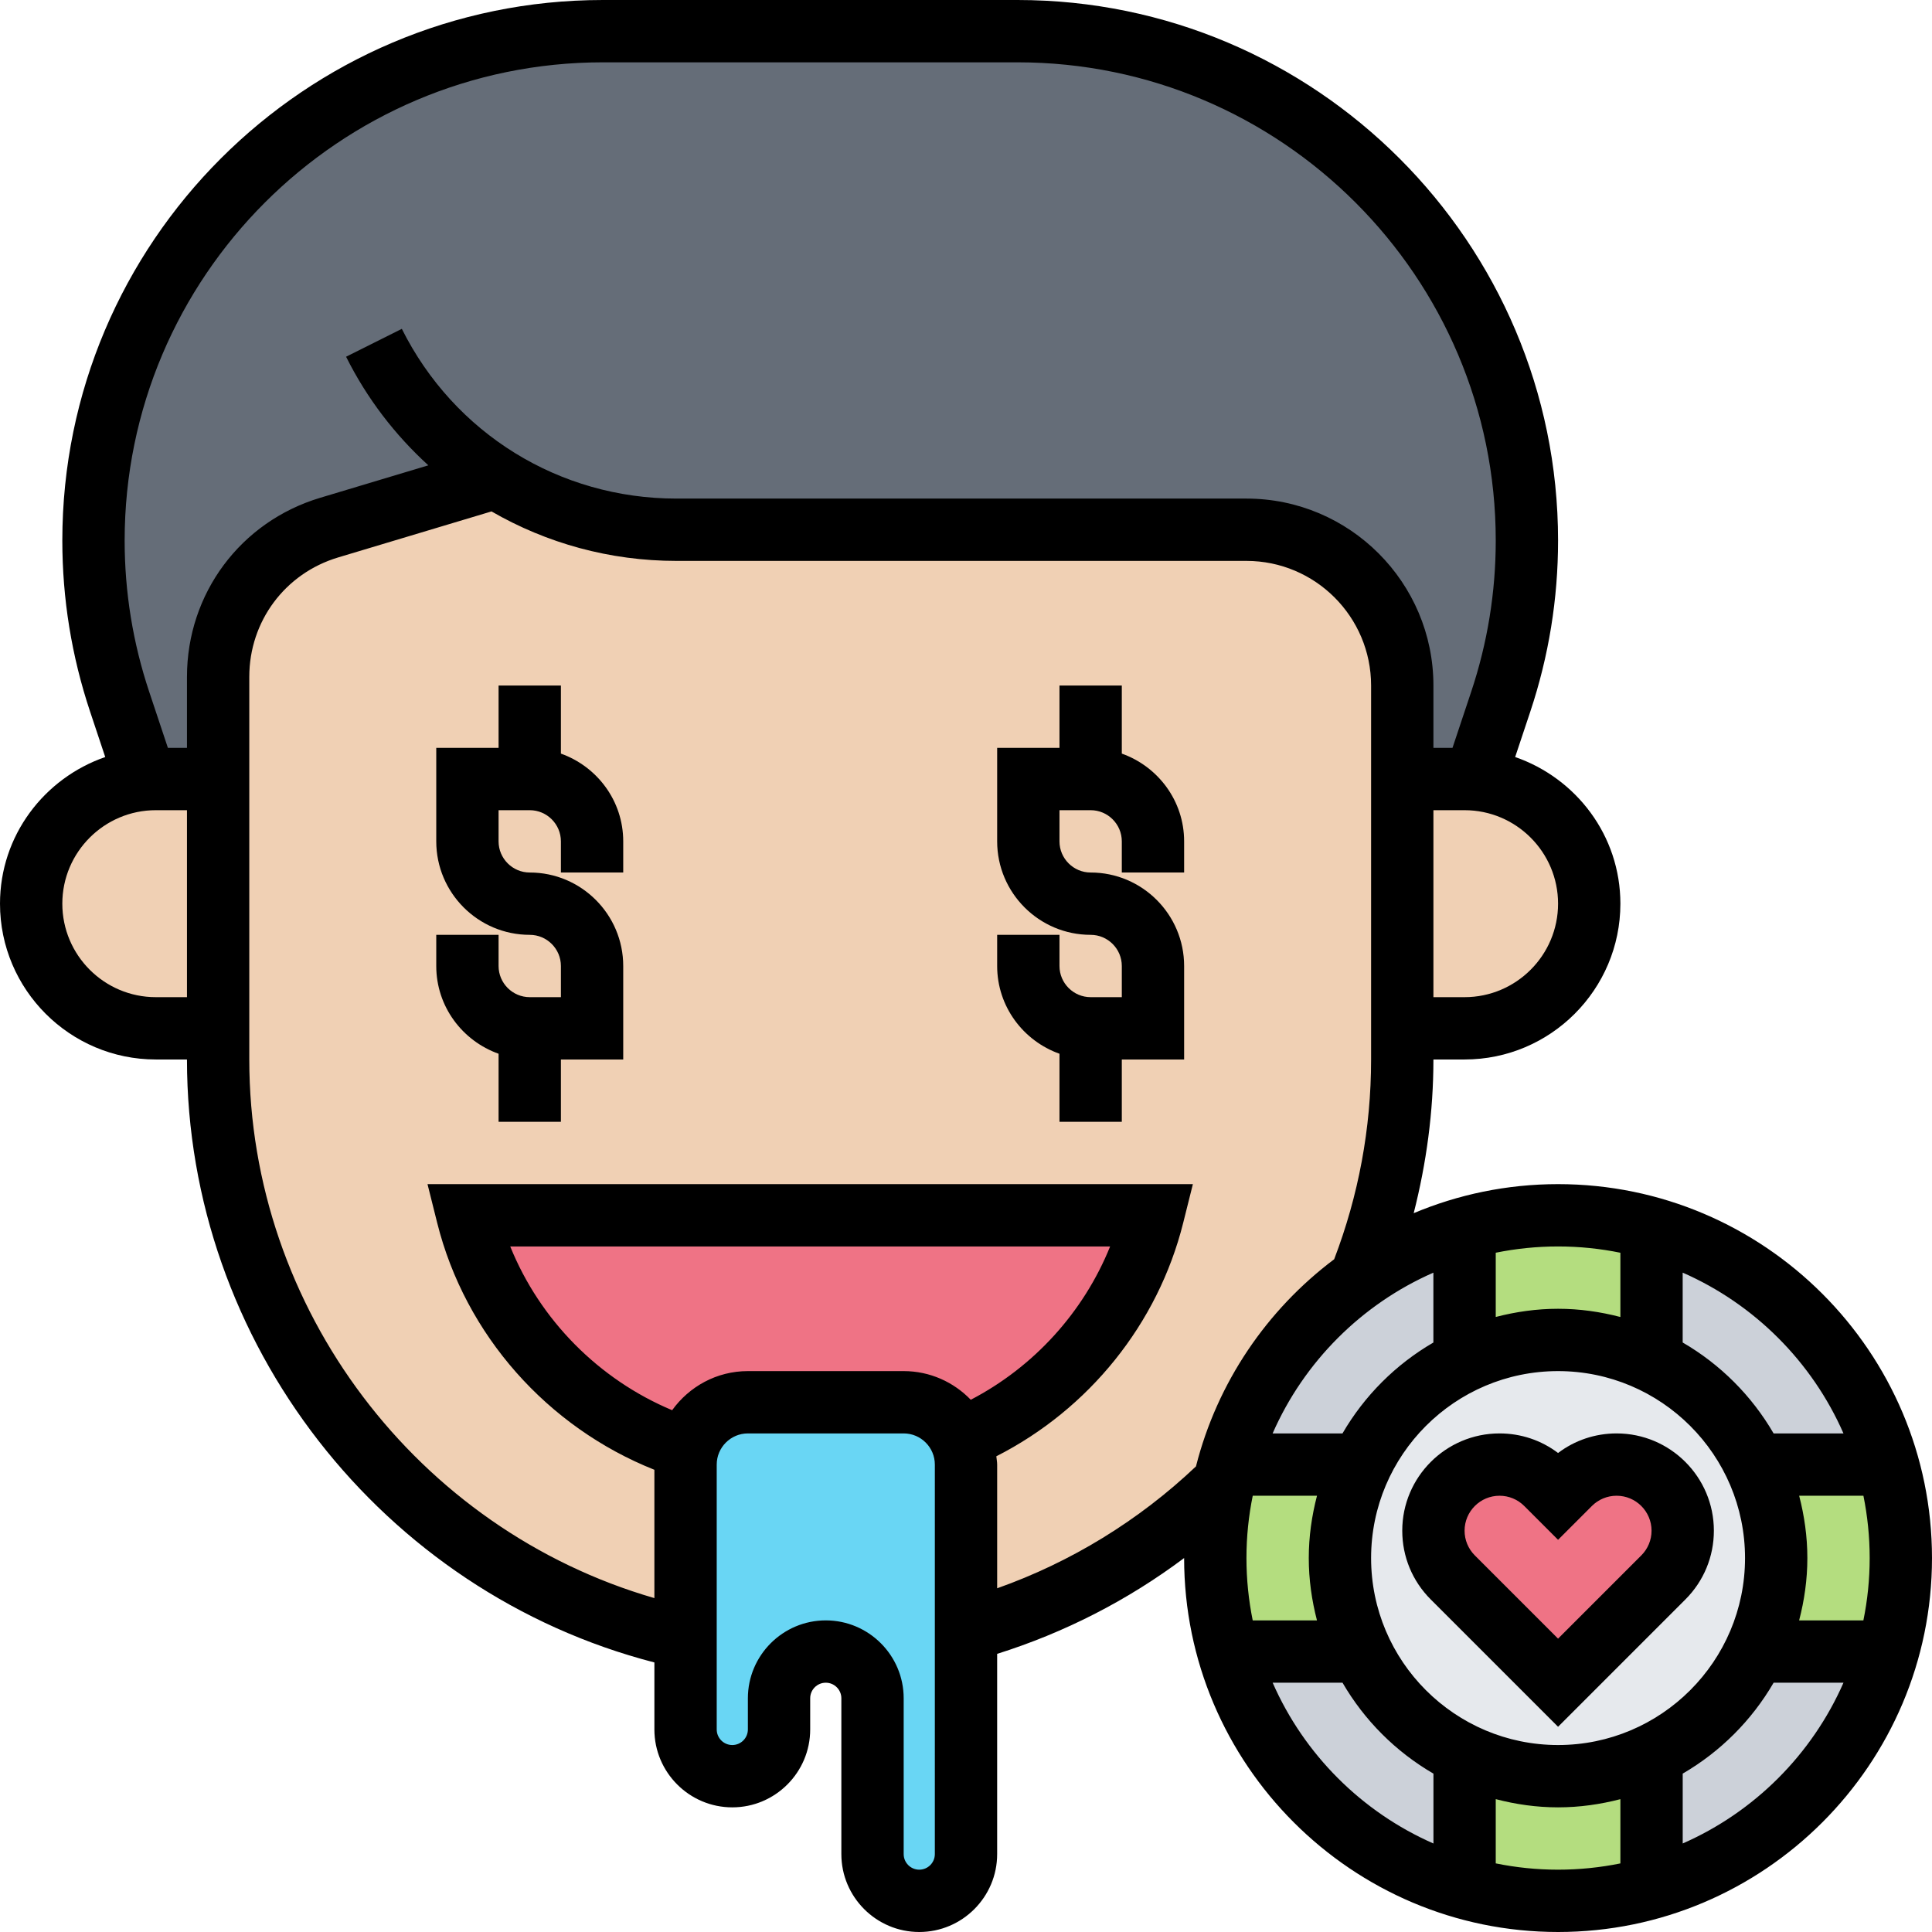 <svg id="_x33_0" enable-background="new 0 0 62 62" height="512" viewBox="0 0 62 62" width="512" xmlns="http://www.w3.org/2000/svg"><g><g><g><path d="m15.92 15.33-5.36 1.6c-2.11.64-3.56 2.58-3.56 4.79v3.28h-2c-.11 0-.22 0-.33.02v-.01l-.83-2.49c-.56-1.67-.84-3.42-.84-5.17 0-4.51 1.83-8.6 4.79-11.56s7.05-4.79 11.56-4.79h13.3c9.03 0 16.35 7.32 16.35 16.35 0 1.75-.28 3.5-.84 5.17l-.83 2.49v.01c-.11-.02-.22-.02-.33-.02h-2v-3c0-2.76-2.24-5-5-5h-18.29c-2.09 0-4.09-.6-5.79-1.67z" fill="#656d78"/></g><g><path d="m47.33 25.02c2.06.16 3.67 1.88 3.67 3.98 0 1.1-.45 2.1-1.17 2.83-.73.72-1.73 1.17-2.83 1.17h-2v-8h2c.11 0 .22 0 .33.02z" fill="#f0d0b4"/></g><g><path d="m7 25v8h-2c-1.1 0-2.1-.45-2.83-1.17-.72-.73-1.17-1.73-1.17-2.83 0-2.1 1.61-3.82 3.67-3.98.11-.02.22-.02.33-.02z" fill="#f0d0b4"/></g><g><path d="m37 39h-22c.91 3.63 3.64 6.43 7.06 7.51-.04.15-.06.32-.06.49v5.58c-8.57-1.84-15-9.46-15-18.58v-1-8-3.28c0-2.21 1.45-4.15 3.56-4.79l5.36-1.6c1.7 1.07 3.7 1.67 5.79 1.67h18.29c2.76 0 5 2.24 5 5v3 8 1c0 2.46-.47 4.82-1.32 6.98l.01.01c-2.05 1.43-3.58 3.54-4.27 6.01-.06.2-.11.4-.16.61-2.27 2.21-5.1 3.87-8.26 4.73v-5.34c0-.29-.06-.57-.18-.82 1.5-.62 2.84-1.59 3.91-2.82 1.06-1.22 1.85-2.7 2.27-4.36z" fill="#f0d0b4"/></g><g><path d="m15 39h22c-.42 1.66-1.21 3.14-2.27 4.36-1.07 1.23-2.41 2.2-3.91 2.82-.31-.69-1.01-1.18-1.82-1.18h-5c-.93 0-1.72.64-1.94 1.51-3.42-1.08-6.15-3.88-7.06-7.51z" fill="#ef7385"/></g><g><path d="m31 52.34v7.16c0 .83-.67 1.5-1.5 1.5s-1.5-.67-1.5-1.5v-5c0-.83-.67-1.5-1.5-1.5s-1.5.67-1.5 1.5v1c0 .83-.67 1.5-1.5 1.5s-1.5-.67-1.5-1.5v-2.92-5.58c0-.17.02-.34.06-.49.22-.87 1.01-1.51 1.94-1.51h5c.81 0 1.51.49 1.82 1.18.12.25.18.53.18.82z" fill="#69d6f4"/></g><g><path d="m60.58 47h-4.25-.01c-.68-1.46-1.86-2.64-3.32-3.32v-.01-4.25c3.67 1.03 6.55 3.91 7.58 7.58z" fill="#ccd1d9"/></g><g><path d="m56.33 53h4.25c-1.03 3.67-3.91 6.55-7.58 7.58v-4.25-.01c1.46-.68 2.64-1.86 3.32-3.32z" fill="#ccd1d9"/></g><g><path d="m47 56.33v4.25c-3.67-1.03-6.55-3.91-7.58-7.58h4.25.01c.68 1.46 1.86 2.64 3.32 3.32z" fill="#ccd1d9"/></g><g><path d="m47 43.67v.01c-1.46.68-2.64 1.86-3.32 3.32h-.01-4.25c.69-2.47 2.22-4.58 4.27-6.01.99-.7 2.11-1.24 3.31-1.57z" fill="#ccd1d9"/></g><g><path d="m60.58 53h-4.25-.01c.44-.91.68-1.92.68-3 0-1.07-.24-2.09-.68-3h.01 4.25c.28.95.42 1.96.42 3s-.14 2.05-.42 3z" fill="#b4dd7f"/></g><g><path d="m50 57c1.08 0 2.09-.24 3-.68v.01 4.25c-.95.28-1.96.42-3 .42s-2.05-.14-3-.42v-4.25-.01c.91.44 1.93.68 3 .68z" fill="#b4dd7f"/></g><g><path d="m43 50c0 1.08.24 2.09.68 3h-.01-4.25c-.28-.95-.42-1.96-.42-3 0-.82.09-1.62.26-2.39.05-.21.1-.41.16-.61h4.25.01c-.44.91-.68 1.93-.68 3z" fill="#b4dd7f"/></g><g><path d="m47 43.67v-4.25c.95-.28 1.96-.42 3-.42s2.05.14 3 .42v4.25.01c-.91-.44-1.92-.68-3-.68s-2.09.24-3 .68z" fill="#b4dd7f"/></g><g><path d="m50 57c-1.07 0-2.09-.24-3-.68-1.46-.68-2.64-1.86-3.32-3.32-.44-.91-.68-1.92-.68-3 0-1.07.24-2.09.68-3 .68-1.46 1.86-2.64 3.32-3.32.91-.44 1.92-.68 3-.68s2.09.24 3 .68c1.46.68 2.64 1.86 3.32 3.32.44.91.68 1.93.68 3 0 1.08-.24 2.09-.68 3-.68 1.46-1.86 2.64-3.32 3.32-.91.44-1.92.68-3 .68z" fill="#e6e9ed"/></g><g><path d="m53.38 47.62c.38.38.62.92.62 1.5 0 .56-.22 1.1-.62 1.5l-3.38 3.38-3.38-3.38c-.4-.4-.62-.94-.62-1.5 0-.58.24-1.12.62-1.5s.92-.62 1.5-.62c.56 0 1.1.22 1.5.62l.38.38.38-.38c.4-.4.94-.62 1.5-.62.58 0 1.12.24 1.5.62z" fill="#ef7385"/></g></g><g><path d="m50 38c-1.642 0-3.207.333-4.633.932.408-1.604.633-3.252.633-4.932h1c2.757 0 5-2.243 5-5 0-2.186-1.419-4.028-3.377-4.706l.487-1.461c.591-1.772.89-3.618.89-5.486 0-9.565-7.782-17.347-17.347-17.347h-13.306c-9.565 0-17.347 7.782-17.347 17.347 0 1.868.299 3.713.89 5.486l.487 1.461c-1.958.678-3.377 2.52-3.377 4.706 0 2.757 2.243 5 5 5h1c0 9.096 6.265 17.094 15 19.35v2.15c0 1.378 1.122 2.5 2.5 2.5s2.5-1.122 2.5-2.5v-1c0-.276.224-.5.5-.5s.5.224.5.5v5c0 1.378 1.122 2.5 2.5 2.5s2.5-1.122 2.5-2.5v-6.426c2.156-.678 4.19-1.717 6-3.075v.001c0 6.617 5.383 12 12 12s12-5.383 12-12-5.383-12-12-12zm9.159 8h-2.242c-.702-1.209-1.709-2.216-2.918-2.918v-2.242c2.302 1.01 4.151 2.859 5.16 5.16zm.841 4c0 .685-.07 1.354-.202 2h-2.062c.167-.641.264-1.308.264-2s-.097-1.359-.263-2h2.062c.131.646.201 1.315.201 2zm-10 6c-3.309 0-6-2.691-6-6s2.691-6 6-6 6 2.691 6 6-2.691 6-6 6zm-7.737-4h-2.062c-.131-.646-.201-1.315-.201-2s.07-1.354.202-2h2.062c-.167.641-.264 1.308-.264 2s.097 1.359.263 2zm.819-6h-2.242c1.009-2.301 2.858-4.15 5.159-5.159v2.242c-1.208.701-2.215 1.708-2.917 2.917zm8.918-5.798v2.062c-.641-.167-1.308-.264-2-.264s-1.359.097-2 .263v-2.062c.646-.131 1.315-.201 2-.201s1.354.07 2 .202zm-2-11.202c0 1.654-1.346 3-3 3h-1v-6h1c1.654 0 3 1.346 3 3zm-45 3c-1.654 0-3-1.346-3-3s1.346-3 3-3h1v6zm1-10.28v2.28h-.612l-.6-1.8c-.523-1.567-.788-3.2-.788-4.853 0-8.462 6.885-15.347 15.347-15.347h13.306c8.462 0 15.347 6.885 15.347 15.347 0 1.653-.265 3.286-.788 4.853l-.6 1.8h-.612v-2c0-3.309-2.691-6-6-6h-18.292c-3.757 0-7.134-2.087-8.813-5.447l-1.789.895c.672 1.345 1.575 2.515 2.64 3.485l-3.469 1.041c-2.559.766-4.277 3.076-4.277 5.746zm23 22.28h-5c-1.002 0-1.885.498-2.43 1.255-2.355-.987-4.242-2.894-5.196-5.255h19.251c-.851 2.11-2.446 3.865-4.472 4.92-.545-.565-1.307-.92-2.153-.92zm1 15.5c0 .276-.224.5-.5.5s-.5-.224-.5-.5v-5c0-1.378-1.122-2.5-2.5-2.5s-2.5 1.122-2.5 2.5v1c0 .276-.224.5-.5.5s-.5-.224-.5-.5v-8.5c0-.551.449-1 1-1h5c.551 0 1 .449 1 1zm2-8.53v-3.97c0-.091-.019-.177-.027-.266 2.966-1.508 5.185-4.244 5.997-7.491l.311-1.243h-24.562l.311 1.243c.901 3.603 3.543 6.56 6.97 7.924v4.118c-7.6-2.2-13-9.271-13-17.285v-12.28c0-1.78 1.146-3.32 2.851-3.831l4.922-1.477c1.765 1.02 3.797 1.588 5.935 1.588h18.292c2.206 0 4 1.794 4 4v12c0 2.212-.404 4.366-1.185 6.411-2.16 1.623-3.752 3.952-4.435 6.647-1.833 1.738-4.014 3.074-6.38 3.912zm8.841 3.03h2.242c.702 1.209 1.709 2.216 2.918 2.918v2.242c-2.302-1.01-4.151-2.859-5.16-5.16zm7.159 5.798v-2.062c.641.167 1.308.264 2 .264s1.359-.097 2-.263v2.062c-.646.131-1.315.201-2 .201s-1.354-.07-2-.202zm6-.639v-2.242c1.209-.702 2.216-1.709 2.918-2.918h2.242c-1.01 2.302-2.859 4.151-5.16 5.16z"/><path d="m18 24.184v-2.184h-2v2h-2v3c0 1.654 1.346 3 3 3 .551 0 1 .449 1 1v1h-1c-.551 0-1-.449-1-1v-1h-2v1c0 1.302.839 2.402 2 2.816v2.184h2v-2h2v-3c0-1.654-1.346-3-3-3-.551 0-1-.449-1-1v-1h1c.551 0 1 .449 1 1v1h2v-1c0-1.302-.839-2.402-2-2.816z"/><path d="m36 24.184v-2.184h-2v2h-2v3c0 1.654 1.346 3 3 3 .551 0 1 .449 1 1v1h-1c-.551 0-1-.449-1-1v-1h-2v1c0 1.302.839 2.402 2 2.816v2.184h2v-2h2v-3c0-1.654-1.346-3-3-3-.551 0-1-.449-1-1v-1h1c.551 0 1 .449 1 1v1h2v-1c0-1.302-.839-2.402-2-2.816z"/><path d="m51.879 46c-.687 0-1.34.22-1.879.628-.539-.408-1.192-.628-1.879-.628-1.721 0-3.121 1.4-3.121 3.121 0 .834.325 1.618.914 2.207l4.086 4.086 4.086-4.086c.589-.589.914-1.373.914-2.207 0-1.721-1.4-3.121-3.121-3.121zm.793 3.914-2.672 2.672-2.672-2.672c-.211-.212-.328-.493-.328-.793 0-.618.503-1.121 1.121-1.121.3 0 .581.117.793.328l1.086 1.086 1.086-1.086c.212-.211.493-.328.793-.328.618 0 1.121.503 1.121 1.121 0 .3-.117.581-.328.793z"/></g></g></svg>